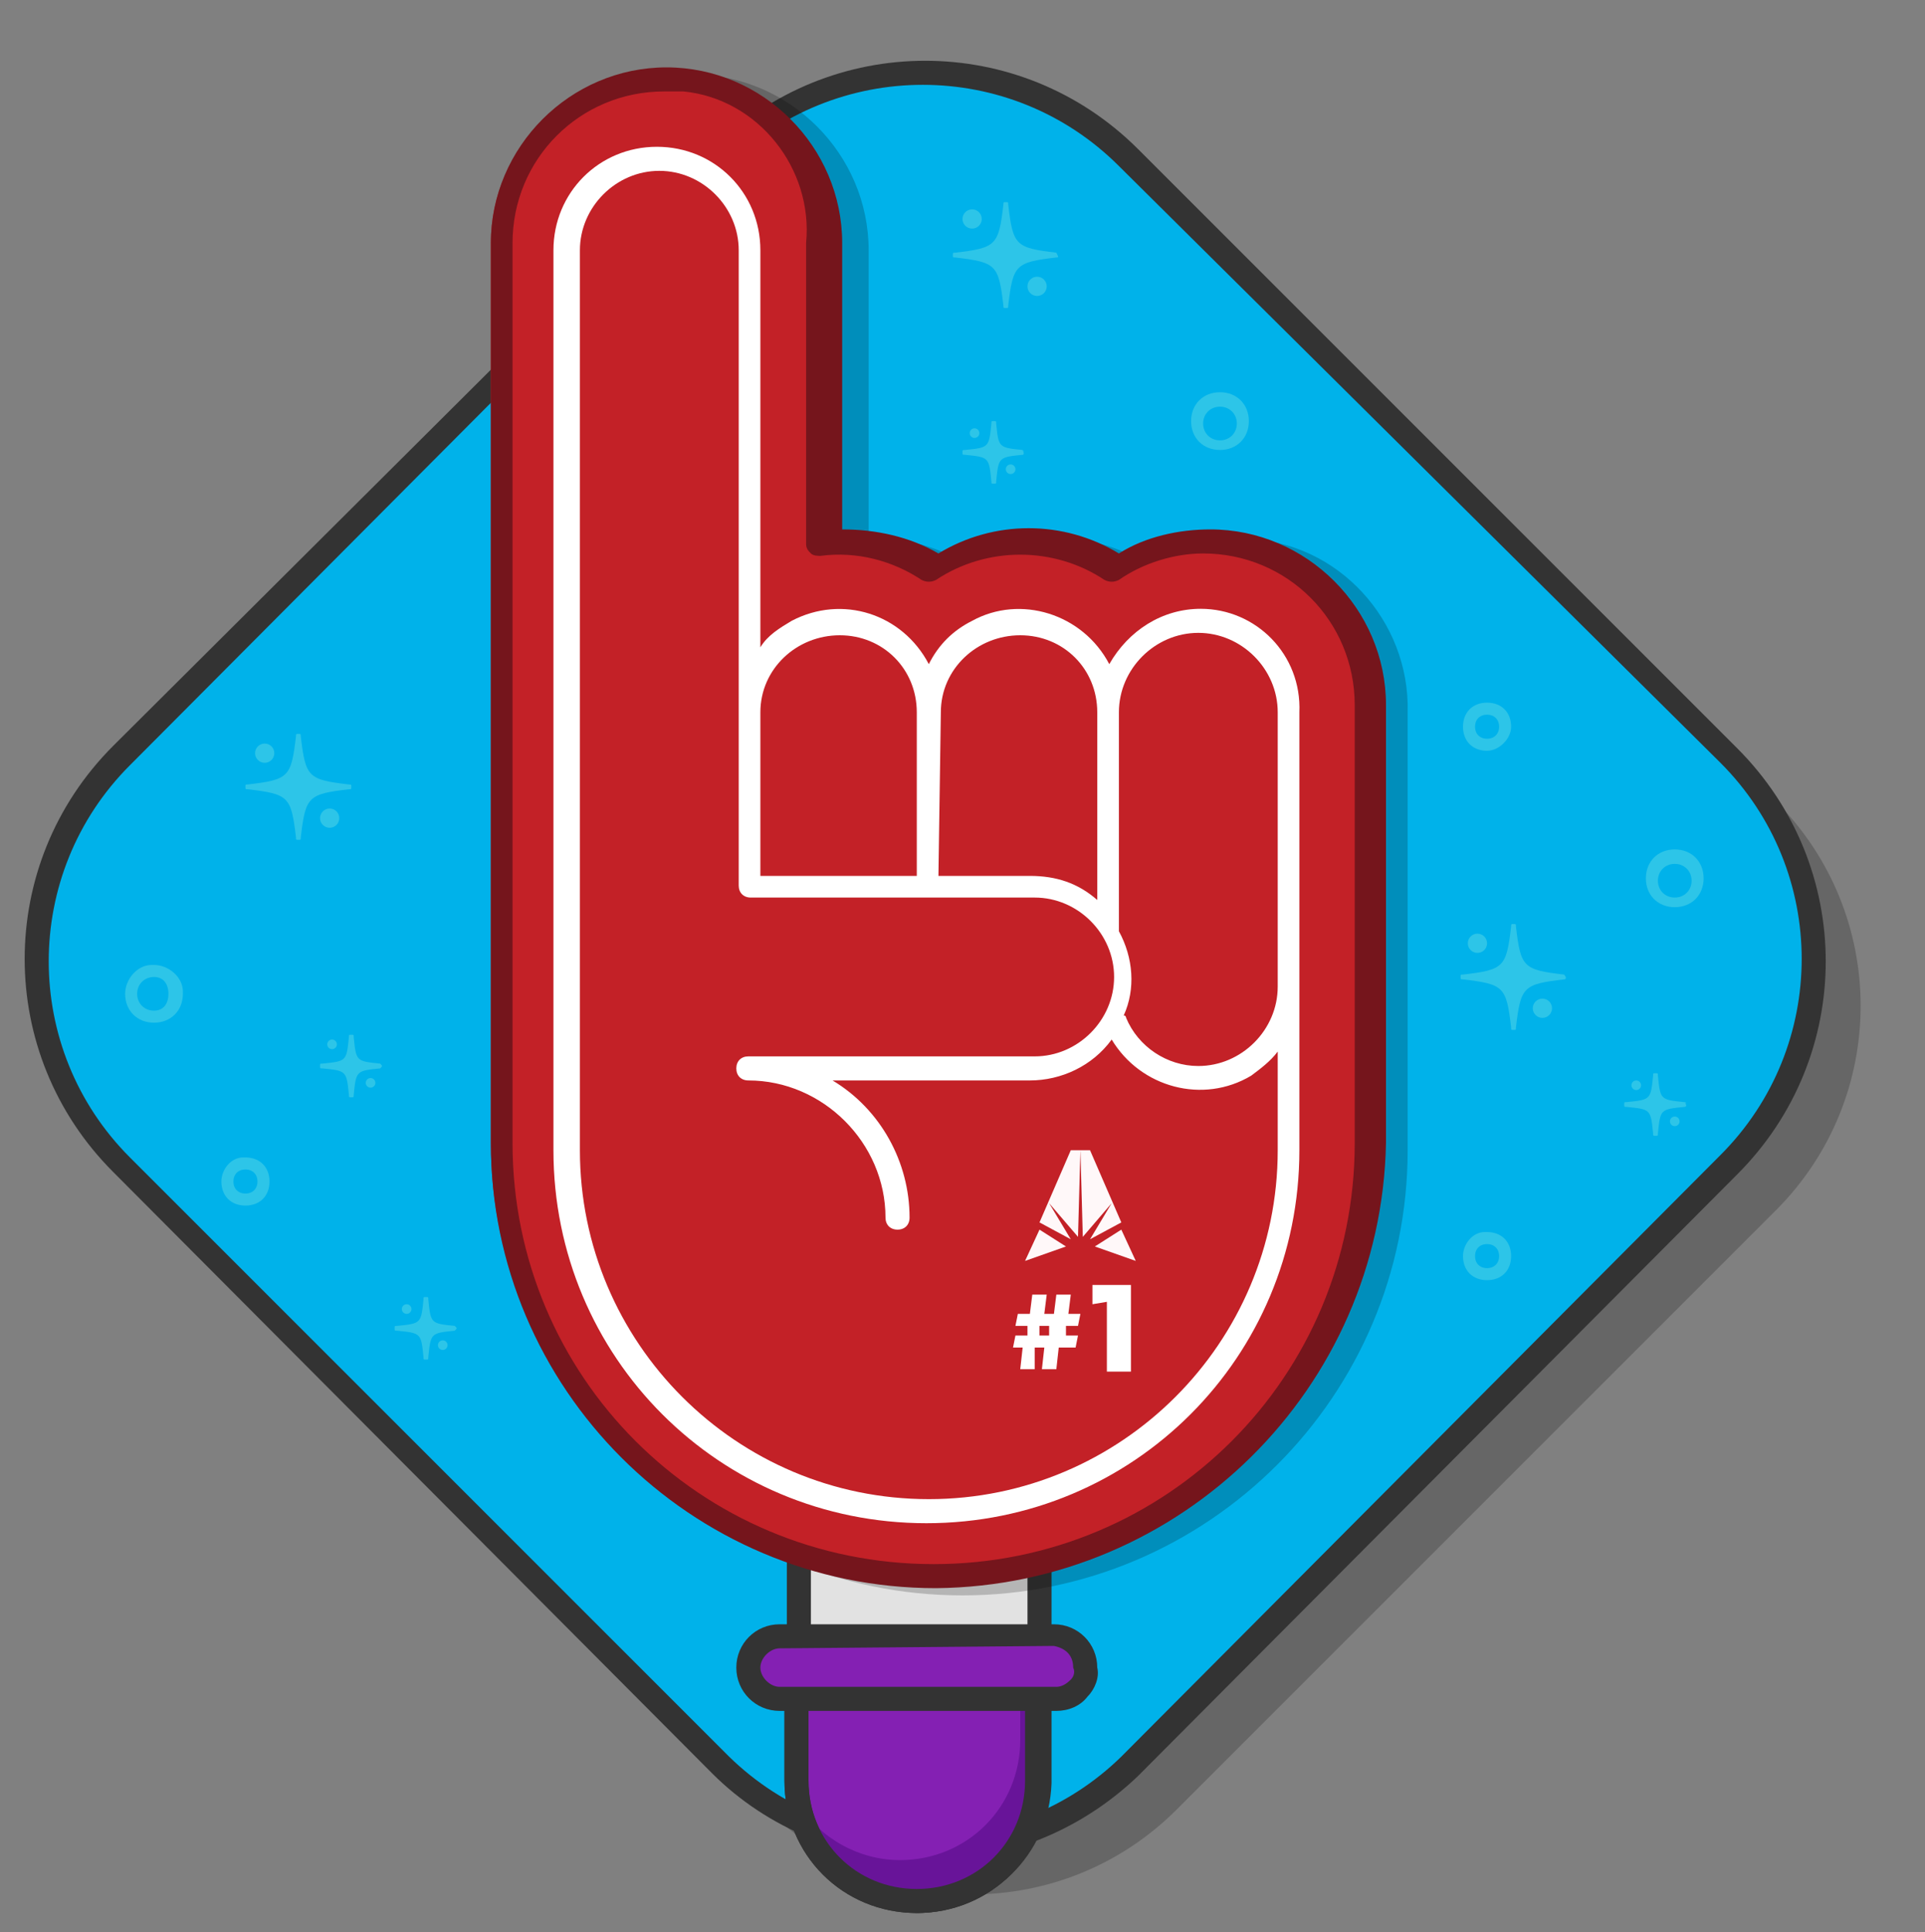<svg id="Layer_1" xmlns="http://www.w3.org/2000/svg" viewBox="0 0 80 80.3">
  <rect x="0" y="0" width="80" height="80.3" fill="#808080" stroke="none"/>
  <style>
    .st0{opacity:0.2;enable-background:new ;} .st1{fill:#00B2EA;} .st2{fill:#333333;} .st3{fill:#E2E2E2;} .st4{fill:#8420B3;stroke:#333333;stroke-linecap:round;stroke-linejoin:round;} .st5{fill:#681499;} .st6{fill:none;} .st7{fill:#2DC5E8;} .st8{fill:#C32127;} .st9{fill:#75151C;} .st10{fill:#FFECC5;stroke:#333333;stroke-linecap:round;stroke-linejoin:round;} .st11{fill:#C32127;stroke:#FFFFFF;stroke-linecap:round;stroke-linejoin:round;} .st12{fill:#FFFFFF;} .st13{fill:none;stroke:#333333;stroke-linecap:round;stroke-linejoin:round;} .st14{fill:#8420B3;} .st15{fill:#FFF8F9;}
  </style>
  <title>
    user_support-test
  </title>
  <path class="st0" d="M31.9 75.2L7 50.3c-4.7-4.7-4.7-12.3 0-17L31.9 8.4c4.7-4.7 12.3-4.7 17 0l24.9 24.9c4.7 4.7 4.7 12.3 0 17L48.9 75.2c-4.7 4.7-12.3 4.7-17 0z"/>
  <path class="st1" d="M29.9 73.4L5 48.4C.3 43.7.3 36.1 5 31.4L29.9 6.5c4.7-4.7 12.3-4.7 17 0l24.9 24.9c4.7 4.7 4.7 12.3 0 17l-24.9 25c-4.7 4.6-12.3 4.6-17 0z"/>
  <path class="st2" d="M38.4 77.3c-3.3 0-6.5-1.3-8.8-3.6l-24.9-25C-.2 43.8-.2 35.9 4.7 31L29.6 6.2c4.9-4.9 12.8-4.9 17.7 0l24.9 24.9c4.9 4.9 4.9 12.8 0 17.7l-24.9 25c-2.4 2.3-5.6 3.6-8.9 3.5zM30.3 73c4.5 4.4 11.8 4.4 16.3 0l24.9-25c4.5-4.5 4.5-11.8 0-16.3l-25-24.8c-4.5-4.5-11.8-4.5-16.3 0L5.4 31.8C.9 36.3.9 43.6 5.4 48.1L30.3 73z"/>
  <path class="st3" d="M38.2 79c-2.8 0-5-2.2-5-5V60.2c0-2.8 2.2-5 5-5s5 2.2 5 5v13.9c-.1 2.7-2.3 4.9-5 4.9z"/>
  <path class="st2" d="M38.2 79.5c-3 0-5.5-2.5-5.5-5.5V60.2c0-3 2.5-5.5 5.5-5.5s5.5 2.5 5.5 5.5v13.9c-.1 3-2.5 5.3-5.5 5.4zm0-23.8c-2.5 0-4.5 2-4.5 4.5V74c0 2.5 2 4.5 4.5 4.5 2.4 0 4.4-2 4.5-4.4V60.2c0-2.5-2-4.5-4.5-4.5z"/>
  <path class="st4" d="M43.1 70v4c0 2.8-2.2 5-5 5s-5-2.2-5-5v-4"/>
  <path class="st5" d="M42.4 70v2.3c0 2.8-2.2 5-5 5-1.7 0-3.3-.9-4.2-2.3.5 2.7 3.2 4.5 5.9 3.9 2.3-.5 4-2.5 4-4.9v-4h-.7z"/>
  <path class="st6" d="M80 80.3L0 80V0l80 .3z"/>
  <path class="st0" d="M51.4 22.4c-1.3 0-2.6.4-3.8 1-2.3-1.4-5.2-1.4-7.5 0-1.2-.7-2.6-1.1-4-1v-12c0-4-3.3-7.3-7.3-7.3s-7.3 3.3-7.3 7.3v37.4c0 10.2 8.3 18.5 18.5 18.5S58.5 58 58.5 47.8V29.6c.1-3.8-2.9-7.1-6.7-7.2h-.4z"/>
  <path class="st7" d="M14.5 32.6c-1.7-.2-1.8-.3-2-2 0-.1 0-.1-.1-.1s-.1 0-.1.1c-.2 1.7-.3 1.8-2 2-.1 0-.1 0-.1.1s0 .1.1.1c1.7.2 1.8.3 2 2 0 .1 0 .1.1.1s.1 0 .1-.1c.2-1.7.3-1.8 2-2 .1 0 .1 0 .1-.1s0-.1-.1-.1z"/>
  <circle class="st7" cx="11" cy="31.3" r=".4"/>
  <circle class="st7" cx="13.7" cy="34" r=".4"/>
  <path class="st7" d="M65 40.5c-1.7-.2-1.8-.3-2-2 0-.1 0-.1-.1-.1s-.1 0-.1.1c-.2 1.7-.3 1.8-2 2-.1 0-.1 0-.1.1s0 .1.1.1c1.7.2 1.8.3 2 2 0 .1 0 .1.1.1s.1 0 .1-.1c.2-1.7.3-1.8 2-2 .1 0 .1-.1 0-.2z"/>
  <circle class="st7" cx="61.4" cy="39.2" r=".4"/>
  <circle class="st7" cx="64.1" cy="41.9" r=".4"/>
  <path class="st7" d="M43.9 10.5c-1.7-.2-1.8-.3-2-2 0-.1 0-.1-.1-.1s-.1 0-.1.1c-.2 1.7-.3 1.8-2 2-.1 0-.1 0-.1.1s0 .1.1.1c1.7.2 1.8.3 2 2 0 .1 0 .1.1.1s.1 0 .1-.1c.2-1.7.3-1.8 2-2 .1 0 .1 0 0-.2.1 0 .1 0 0 0z"/>
  <circle class="st7" cx="40.4" cy="9.1" r=".4"/>
  <circle class="st7" cx="43.1" cy="11.9" r=".4"/>
  <path class="st7" d="M42.5 18.7c-1-.1-1-.1-1.1-1.1 0-.1 0-.1-.1-.1s-.1 0-.1.1c-.1 1-.1 1-1.1 1.1-.1 0-.1 0-.1.1s0 .1.1.1c1 .1 1 .1 1.1 1.1 0 .1 0 .1.1.1s.1 0 .1-.1c.1-1 .1-1 1.1-1.1 0 0 .1 0 0-.2.1.1 0 .1 0 0z"/>
  <circle class="st7" cx="40.5" cy="18" r=".2"/>
  <circle class="st7" cx="42" cy="19.5" r=".2"/>
  <path class="st7" d="M70 45.8c-1-.1-1-.1-1.1-1.1 0-.1 0-.1-.1-.1s-.1 0-.1.1c-.1 1-.1 1-1.1 1.1-.1 0-.1 0-.1.1s0 .1.1.1c1 .1 1 .1 1.1 1.1 0 .1 0 .1.1.1s.1 0 .1-.1c.1-1 .1-1 1.1-1.1.1 0 .1-.1 0-.2.1.1.1 0 0 0z"/>
  <circle class="st7" cx="68" cy="45.1" r=".2"/>
  <circle class="st7" cx="69.6" cy="46.6" r=".2"/>
  <path class="st7" d="M18.9 55.1c-1-.1-1-.1-1.1-1.1 0-.1 0-.1-.1-.1s-.1 0-.1.1c-.1 1-.1 1-1.1 1.1-.1 0-.1 0-.1.1s0 .1.1.1c1 .1 1 .1 1.1 1.1 0 .1 0 .1.1.1s.1 0 .1-.1c.1-1 .1-1 1.1-1.1.1-.1.1-.1 0-.2z"/>
  <circle class="st7" cx="16.9" cy="54.4" r=".2"/>
  <circle class="st7" cx="18.4" cy="55.9" r=".2"/>
  <path class="st7" d="M15.8 44.2c-1-.1-1-.1-1.1-1.1 0-.1 0-.1-.1-.1s-.1 0-.1.1c-.1 1-.1 1-1.1 1.1-.1 0-.1 0-.1.1s0 .1.1.1c1 .1 1 .1 1.1 1.1 0 .1 0 .1.1.1s.1 0 .1-.1c.1-1 .1-1 1.1-1.1.1-.1.1-.1 0-.2z"/>
  <circle class="st7" cx="13.8" cy="43.4" r=".2"/>
  <circle class="st7" cx="15.4" cy="45" r=".2"/>
  <path class="st7" d="M6.4 42.5c-.7 0-1.2-.5-1.2-1.2 0-.6.5-1.2 1.1-1.2h.1c.6 0 1.2.5 1.2 1.1v.1c0 .7-.5 1.2-1.2 1.2zm0-1.9c-.4 0-.7.3-.7.7s.3.7.7.7c.4 0 .6-.3.6-.7 0-.4-.2-.7-.6-.7zm63.2-2.9c-.7 0-1.2-.5-1.2-1.2s.5-1.2 1.2-1.2 1.2.5 1.2 1.2-.5 1.2-1.2 1.2zm0-1.8c-.4 0-.7.3-.7.7s.3.7.7.7c.4 0 .7-.3.7-.7 0-.4-.3-.7-.7-.7zm-7.8-4.7c-.6 0-1-.4-1-1s.4-1 1-1 1 .4 1 1c0 .5-.5 1-1 1zm0-1.5c-.3 0-.5.2-.5.5s.2.5.5.5.5-.2.5-.5-.2-.5-.5-.5zM10.2 50.1c-.6 0-1-.4-1-1 0-.5.4-1 .9-1h.1c.6 0 1 .4 1 1s-.4 1-1 1zm0-1.5c-.3 0-.5.2-.5.5s.2.5.5.5.5-.2.5-.5-.2-.5-.5-.5zm51.6 4.6c-.6 0-1-.4-1-1 0-.5.4-1 .9-1h.1c.6 0 1 .4 1 1s-.4 1-1 1zm0-1.5c-.3 0-.5.2-.5.5s.2.5.5.5.5-.2.5-.5-.2-.5-.5-.5zm-11.1-33c-.7 0-1.2-.5-1.2-1.2s.5-1.2 1.2-1.2 1.2.5 1.2 1.2-.5 1.2-1.2 1.2zm0-1.8c-.4 0-.7.3-.7.7 0 .4.3.7.7.7s.7-.3.7-.7c0-.4-.3-.7-.7-.7z"/>
  <path class="st8" d="M38.4 65.5c-9.9 0-18-8.1-18-18V10.1c0-3.8 3-6.8 6.8-6.8s6.8 3 6.8 6.8v12.5h.8c1.3 0 2.7.4 3.8 1.1 2.3-1.5 5.3-1.5 7.6 0 1.1-.7 2.5-1.1 3.8-1.1 3.8 0 6.8 3 6.8 6.8v18.2c-.4 9.9-8.5 17.8-18.4 17.9z"/>
  <path class="st9" d="M38.9 66c-10.2 0-18.5-8.3-18.5-18.5V10.1c0-4 3.3-7.3 7.3-7.3S35 6.1 35 10.1V22c1.4 0 2.8.3 4 1 2.3-1.4 5.2-1.4 7.5 0 1.1-.7 2.5-1 3.8-1 4 0 7.3 3.3 7.3 7.3v18.2c-.2 10.2-8.5 18.4-18.7 18.5zM27.6 3.8c-3.5 0-6.3 2.8-6.3 6.3v37.4c0 9.7 7.8 17.5 17.5 17.5s17.5-7.8 17.5-17.5V29.3c0-3.5-2.8-6.3-6.3-6.3-1.2 0-2.5.4-3.5 1.1-.2.1-.4.1-.6 0-2.1-1.4-4.9-1.4-7 0-.2.1-.4.1-.6 0-1.2-.8-2.7-1.2-4.2-1-.1 0-.3 0-.4-.1-.1-.1-.2-.2-.2-.4V10.1c.3-3.1-2-6-5.1-6.3h-.8z"/>
  <path class="st12" d="M42.1 56l.1-.5h.5v-.4h-.5l.1-.5h.5l.1-.8h.6l-.1.8h.4l.1-.8h.6l-.1.8h.5l-.1.5h-.5v.4h.5l-.1.5H44l-.1.9h-.6l.1-.9H43v.9h-.6l.1-.9h-.4zm1.1-.5h.4v-.4h-.4v.4zm2.2-1.3v-.8H47V57h-1v-2.9l-.6.1z"/>
  <path class="st13" d="M43.1 70v4c0 2.8-2.2 5-5 5s-5-2.2-5-5v-4"/>
  <path class="st14" d="M43.9 70.6H32.4c-.7 0-1.3-.6-1.3-1.3 0-.7.6-1.3 1.3-1.3h11.4c.7 0 1.3.6 1.3 1.3.1.6-.4 1.2-1.1 1.3h-.1z"/>
  <path class="st2" d="M43.9 71.1H32.4c-1 0-1.8-.8-1.8-1.8s.8-1.8 1.8-1.8h11.4c1 0 1.8.8 1.8 1.8.1.4-.1.9-.4 1.2-.3.4-.8.6-1.3.6zm-11.5-2.6c-.4 0-.8.4-.8.8s.4.8.8.8h11.5c.2 0 .4-.1.6-.3.1-.1.2-.3.1-.5 0-.5-.3-.8-.8-.9l-11.4.1z"/>
  <path class="st12" d="M49.9 25.3c-1.6 0-3 .9-3.8 2.3-1.1-2.1-3.7-2.9-5.7-1.8-.8.4-1.4 1-1.8 1.8-1.1-2.1-3.6-2.9-5.7-1.8-.5.3-1 .6-1.3 1.1V10.4c0-2.4-1.9-4.3-4.3-4.3S23 8 23 10.4v37.4c0 8.6 6.9 15.5 15.5 15.5S54 56.4 54 47.8V29.6c.1-2.4-1.8-4.3-4.1-4.3zm-10.8 4.3c0-1.8 1.5-3.2 3.3-3.2s3.2 1.4 3.2 3.2v7.8c-.8-.7-1.7-1-2.8-1H39l.1-6.8zm-7.5 0c0-1.8 1.5-3.2 3.3-3.2 1.8 0 3.2 1.4 3.2 3.2v6.8h-6.5v-6.8zm21.5 18.2c0 8-6.5 14.5-14.5 14.5s-14.5-6.5-14.5-14.5V10.4c0-1.8 1.5-3.3 3.3-3.3s3.3 1.5 3.3 3.3v26.4c0 .3.2.5.5.5H43c1.8 0 3.3 1.5 3.3 3.3s-1.5 3.3-3.3 3.3H31.1c-.3 0-.5.2-.5.5s.2.5.5.5c3.1 0 5.7 2.6 5.7 5.7 0 .3.2.5.5.5s.5-.2.5-.5c0-2.3-1.2-4.5-3.2-5.7h8.2c1.3 0 2.6-.6 3.4-1.7 1.2 2 3.8 2.7 5.8 1.5.4-.3.8-.6 1.1-1v4.1zm0-6.8c0 1.8-1.5 3.3-3.3 3.3-1.3 0-2.5-.8-3-2 0 0 0-.1-.1-.1.5-1.1.4-2.4-.2-3.5v-9.1c0-1.8 1.5-3.3 3.3-3.3s3.3 1.5 3.3 3.3V41z"/>
  <path class="st15" d="M43.6 50l1.2 1.4.1-3.6h-.4l-1.3 3 1.3.7zm2.6 0l-.9 1.5 1.3-.7-1.3-3h-.4l.1 3.6zm1 2.4l-.6-1.3-1.1.7zm-4-1.3l-.6 1.3 1.7-.6z"/>
</svg>

